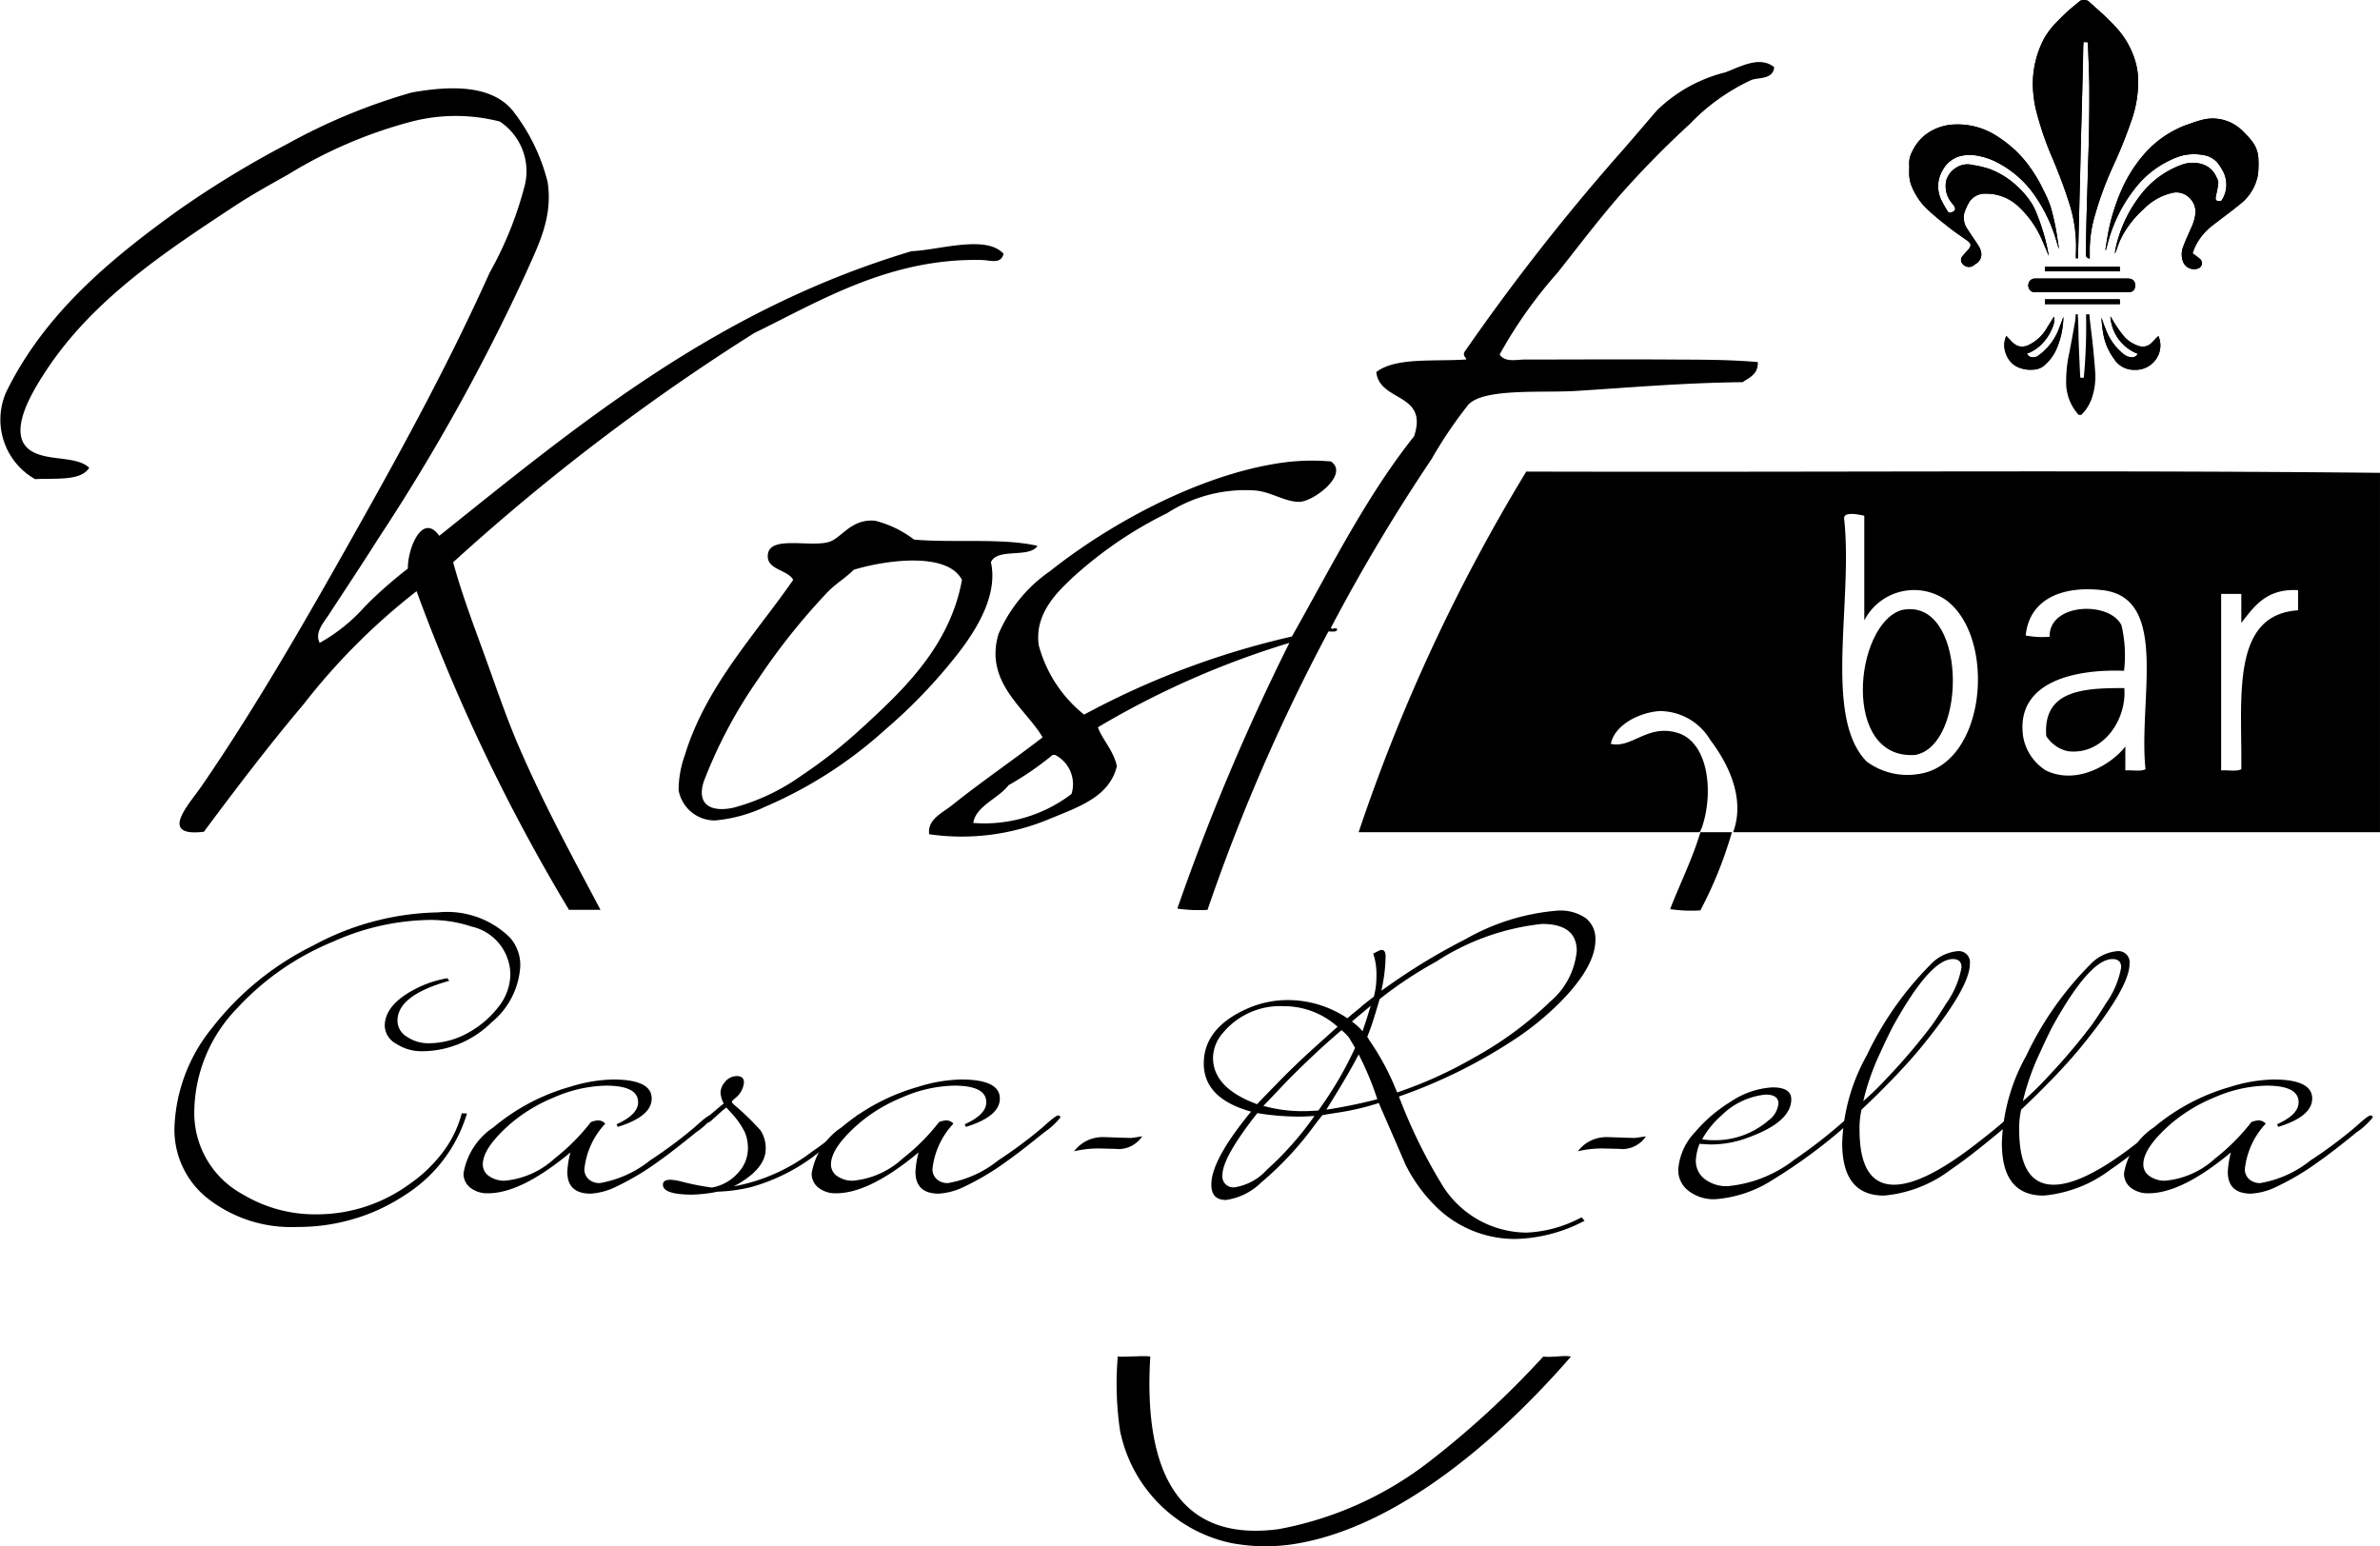 <?xml version="1.0" encoding="UTF-8"?> <svg xmlns="http://www.w3.org/2000/svg" xmlns:xlink="http://www.w3.org/1999/xlink" width="120.24" height="78.121" viewBox="0 0 120.24 78.121"><defs><clipPath id="clip-path"><path id="Pfad_154" data-name="Pfad 154" d="M0,52.37H120.24V-25.751H0Z" transform="translate(0 25.751)"></path></clipPath></defs><g id="Gruppe_282" data-name="Gruppe 282" transform="translate(0 25.751)"><g id="Gruppe_277" data-name="Gruppe 277" transform="translate(0 -25.751)" clip-path="url(#clip-path)"><g id="Gruppe_252" data-name="Gruppe 252" transform="translate(46.932 3.135)"><path id="Pfad_129" data-name="Pfad 129" d="M4.828,24.789A1.66,1.66,0,0,0,4,22.817H3.875a15.611,15.611,0,0,1-2.227,1.529C1.133,25.02-.008,25.4-.135,26.254a7.259,7.259,0,0,0,4.963-1.465m35.5-36.711c-.073.631-.8.5-1.147.637a10.282,10.282,0,0,0-3.116,2.227,47.886,47.886,0,0,0-3.5,3.562c-1.1,1.259-2.118,2.606-3.179,3.947a22.915,22.915,0,0,0-2.928,4.135c.279.416.849.255,1.271.255,2.388,0,4.957-.018,7.445,0,1.623.009,2.788,0,4.326.127.024.619-.413.771-.764,1.016-3.091.036-5.688.273-8.461.446-1.641.1-4.639-.155-5.406.7a22,22,0,0,0-1.848,2.736,92.179,92.179,0,0,0-5.088,8.525c.094.137.155-.046.316.064-.006.182-.264.115-.443.127A95.28,95.28,0,0,0,11.7,30.644a7.455,7.455,0,0,1-1.526-.064,113.278,113.278,0,0,1,5.661-13.424,43.765,43.765,0,0,0-9.671,4.262c.173.552.8,1.189.956,1.972-.388,1.535-1.851,2.023-3.434,2.673a11.457,11.457,0,0,1-6.046.761c-.118-.746.7-1.1,1.147-1.462,1.441-1.156,3.113-2.3,4.581-3.434C2.519,20.469.411,19.165,1.139,16.71a7.4,7.4,0,0,1,2.609-3.182C6.7,11.177,11.265,8.65,15.455,8.055a10.818,10.818,0,0,1,2.482-.064c.934.649-.883,2.027-1.593,2.039s-1.423-.5-2.227-.573A7.271,7.271,0,0,0,9.663,10.6a20.352,20.352,0,0,0-4.836,3.31c-.795.749-1.875,1.832-1.653,3.37a6.7,6.7,0,0,0,2.29,3.5,41.443,41.443,0,0,1,10.5-3.947c1.957-3.468,3.762-7.093,6.171-10.114C22.872,4.5,20.387,5,20.227,3.474c.962-.752,2.906-.528,4.517-.634.118-.024-.182-.155-.064-.382a109.922,109.922,0,0,1,7.7-9.863c.67-.752,1.338-1.553,2.036-2.354a7.552,7.552,0,0,1,3.437-1.908c.761-.279,1.753-.865,2.482-.255" transform="translate(2.374 12.189)"></path></g><g id="Gruppe_253" data-name="Gruppe 253" transform="translate(0 4.463)"><path id="Pfad_130" data-name="Pfad 130" d="M10.827,18.781a8.74,8.74,0,0,0,2.29-1.844,21.955,21.955,0,0,1,2.163-1.908c-.006-1.044.737-2.849,1.59-1.656C23.95,7.7,30.916,1.926,40.73-1.008c1.362-.046,3.756-.849,4.645.13-.121.543-.67.328-1.083.316C39.622-.674,36.079,1.522,32.778,3.13A108.949,108.949,0,0,0,17.57,14.71c.434,1.6,1.031,3.167,1.59,4.708S20.246,22.531,20.88,24c1.265,2.937,2.755,5.664,4.135,8.27H23.422a93.981,93.981,0,0,1-7.7-16.1A32.6,32.6,0,0,0,10,21.9c-1.747,2.066-3.4,4.244-5.024,6.425-2.309.273-.777-1.35-.127-2.29,2.949-4.284,5.676-9.107,8.206-13.615C15.277,8.454,17.464,4.413,19.415.075A18.382,18.382,0,0,0,21.2-4.378a3.016,3.016,0,0,0-1.271-3.179,8.914,8.914,0,0,0-4.453,0,23.116,23.116,0,0,0-6.234,2.67c-.947.531-1.887,1.05-2.8,1.656C3.009-.965-.671,1.452-3.043,5.1c-.664,1.019-1.948,3.11-.764,3.944.837.589,2.33.258,2.991.892-.425.68-1.684.519-2.736.573A3.454,3.454,0,0,1-5.015,6.118C-3.086,2.168.218-.58,3.637-3.04A49.556,49.556,0,0,1,9.17-6.414a29.937,29.937,0,0,1,6.3-2.609c2.114-.379,4.05-.343,5.091.892a9.659,9.659,0,0,1,1.781,3.625c.279,1.8-.482,3.216-1.083,4.581a101.138,101.138,0,0,1-7.505,13.488c-.819,1.3-1.632,2.515-2.482,3.819-.255.388-.71.88-.446,1.4" transform="translate(5.324 9.235)"></path></g><g id="Gruppe_254" data-name="Gruppe 254" transform="translate(94.115 30.775)"><path id="Pfad_131" data-name="Pfad 131" d="M1.774,4.938c2.679-.494,2.591-8.042-.7-7.317-2.378.731-3.052,7.587.7,7.317" transform="translate(0.873 2.428)"></path></g><g id="Gruppe_255" data-name="Gruppe 255" transform="translate(34.276 26.299)"><path id="Pfad_132" data-name="Pfad 132" d="M5.933,1.669c-.376.388-.91.7-1.335,1.144A33.043,33.043,0,0,0,1.1,7.206a23.933,23.933,0,0,0-2.736,5.151c-.379,1.171.343,1.565,1.465,1.338a10.64,10.64,0,0,0,3.5-1.653A24.409,24.409,0,0,0,6.252,9.748c2.193-2,4.538-4.208,5.154-7.569-.755-1.471-3.989-.971-5.473-.51M15.223.459c-.422.64-2.039.082-2.354.828.431,1.935-1.15,4.011-2.1,5.154A26.372,26.372,0,0,1,7.523,9.748,21.832,21.832,0,0,1,1.48,13.631a7.542,7.542,0,0,1-2.545.7A1.854,1.854,0,0,1-2.91,12.8a5.281,5.281,0,0,1,.319-1.781c1.068-3.486,3.6-6.137,5.47-8.843-.273-.534-1.429-.5-1.271-1.338.167-.88,2.1-.312,3.055-.57C5.315.092,5.779-.922,7.016-.812A5.462,5.462,0,0,1,8.988.143C11,.316,13.451.049,15.223.459" transform="translate(2.918 0.821)"></path></g><g id="Gruppe_256" data-name="Gruppe 256" transform="translate(103.369 34.768)"><path id="Pfad_133" data-name="Pfad 133" d="M.007,1.621a1.731,1.731,0,0,0,1.08.764C2.831,2.617,4.081.839,3.951-.8,1.815-.812-.163-.666.007,1.621" transform="translate(0.003 0.797)"></path></g><g id="Gruppe_257" data-name="Gruppe 257" transform="translate(56.42 68.512)"><path id="Pfad_134" data-name="Pfad 134" d="M.027.018V.146A16.187,16.187,0,0,0,.155,3.771a7.269,7.269,0,0,0,5.6,5.664,9.361,9.361,0,0,0,3.5,0C14.732,8.419,19.944,3.468,22.932.018c-.34-.082-.892.052-1.4,0A45.615,45.615,0,0,1,15.806,5.3,17.666,17.666,0,0,1,8.173,8.734c-5.5.74-6.808-3.574-6.492-8.716C1.459-.042.5.04.027.018" transform="translate(0.013 0.009)"></path></g><g id="Gruppe_258" data-name="Gruppe 258" transform="translate(8.812 46.096)"><path id="Pfad_135" data-name="Pfad 135" d="M11.714,1.8a3.959,3.959,0,0,1-1.456,2.876,5,5,0,0,1-3.51,1.456,2.327,2.327,0,0,1-1.3-.376,1.07,1.07,0,0,1-.582-.9c0-.719.522-1.347,1.571-1.884a5.508,5.508,0,0,1,1.59-.528l.1.13q-2.617.728-2.618,2.017a.948.948,0,0,0,.479.81,1.931,1.931,0,0,0,1.119.328,4.111,4.111,0,0,0,2.054-.576,4.936,4.936,0,0,0,1.456-1.268,2.712,2.712,0,0,0,.595-1.629A2.51,2.51,0,0,0,9.239-.17,6.507,6.507,0,0,0,7.051-.5,12.3,12.3,0,0,0,2.267.591,13.619,13.619,0,0,0-2.6,3.968,7.618,7.618,0,0,0-4.756,9.149a4.671,4.671,0,0,0,2.466,4.223,7.056,7.056,0,0,0,3.713,1,7.927,7.927,0,0,0,4.654-1.5,7.375,7.375,0,0,0,1.711-1.623,5.585,5.585,0,0,0,.968-1.981l.264.009a7.367,7.367,0,0,1-3.07,4.08,9.847,9.847,0,0,1-1.7.913,9.868,9.868,0,0,1-3.816.74,6.845,6.845,0,0,1-4.514-1.441A4.426,4.426,0,0,1-5.76,10.041a8.416,8.416,0,0,1,1.9-5.084A14.677,14.677,0,0,1,1.233.8,13.726,13.726,0,0,1,7.564-.883,4.507,4.507,0,0,1,11.2.4a2.091,2.091,0,0,1,.513,1.4" transform="translate(5.76 0.883)"></path></g><g id="Gruppe_259" data-name="Gruppe 259" transform="translate(23.419 54.539)"><path id="Pfad_136" data-name="Pfad 136" d="M8.422,1.287a3.574,3.574,0,0,1-.8.737C6.8,2.689,6.171,3.18,5.712,3.5A13.087,13.087,0,0,1,3.592,4.77a3.386,3.386,0,0,1-1.314.364c-.786,0-1.177-.37-1.177-1.1a4.57,4.57,0,0,1,.158-.983l-.2.164c-1.565,1.265-2.882,1.9-3.962,1.9A1.387,1.387,0,0,1-3.8,4.834a.9.9,0,0,1-.343-.722,3.478,3.478,0,0,1,1.514-2.33A10.413,10.413,0,0,1,1.247-.266,7.71,7.71,0,0,1,3.413-.633q1.952,0,1.951.962c0,.6-.57,1.08-1.717,1.432l-.055-.133C4.317,1.3,4.678.935,4.678.517c0-.561-.54-.84-1.629-.84A6.894,6.894,0,0,0,.431.271,8.135,8.135,0,0,0-1.726,1.563c-.959.831-1.441,1.526-1.441,2.093a.7.7,0,0,0,.328.6,1.326,1.326,0,0,0,.78.224A4.289,4.289,0,0,0,.461,3.356,10.5,10.5,0,0,0,2.293,1.518a1.176,1.176,0,0,1,.379-.088.529.529,0,0,1,.349.167A3.96,3.96,0,0,0,1.963,3.89a.665.665,0,0,0,.212.51.806.806,0,0,0,.57.2A5.571,5.571,0,0,0,5.291,3.447,22.275,22.275,0,0,0,7.478,1.824l.346-.306c.255-.218.413-.334.482-.334s.115.036.115.1" transform="translate(4.141 0.633)"></path></g><g id="Gruppe_260" data-name="Gruppe 260" transform="translate(33.49 54.365)"><path id="Pfad_137" data-name="Pfad 137" d="M6.774,1.344c0,.036-.115.158-.349.364-.476.394-1.21.98-2.215,1.744a9.615,9.615,0,0,1-3.1,1.5,8.075,8.075,0,0,1-1.571.224,1.347,1.347,0,0,0-.294.042,7.86,7.86,0,0,1-1.074.112q-1.5,0-1.5-.5c0-.17.124-.252.379-.252a2.973,2.973,0,0,1,.625.109,12.547,12.547,0,0,0,1.471.285A2.294,2.294,0,0,0,.482,4.211,1.808,1.808,0,0,0,.965,2.976a2.032,2.032,0,0,0-.158-.8A4.18,4.18,0,0,0,.091,1.165L-.13.926a1.021,1.021,0,0,1-.1.082c-.052.042-.085.07-.106.085l-.143.13-.394.355a.423.423,0,0,1-.264.13c-.073,0-.112-.03-.112-.091,0-.046.194-.234.582-.549C-.595,1-.491.913-.349.8L-.258.728A1.388,1.388,0,0,1-.419.188.844.844,0,0,1-.2-.355.772.772,0,0,1,.4-.661c.243,0,.364.109.364.331A1.131,1.131,0,0,1,.325.452L.194.574.149.64A.172.172,0,0,0,.209.728L.279.8A13.207,13.207,0,0,1,1.6,2.081a1.651,1.651,0,0,1,.264.931c0,.695-.543,1.332-1.614,1.9A9.265,9.265,0,0,0,4.171,3.183,21.53,21.53,0,0,0,6.4,1.411a.476.476,0,0,1,.249-.152c.082,0,.127.027.127.085" transform="translate(3.331 0.661)"></path></g><g id="Gruppe_261" data-name="Gruppe 261" transform="translate(41.008 54.539)"><path id="Pfad_138" data-name="Pfad 138" d="M8.422,1.287a3.574,3.574,0,0,1-.8.737C6.8,2.689,6.171,3.18,5.712,3.5A13.087,13.087,0,0,1,3.592,4.77a3.386,3.386,0,0,1-1.314.364c-.786,0-1.177-.37-1.177-1.1a4.57,4.57,0,0,1,.158-.983l-.2.164c-1.565,1.265-2.882,1.9-3.962,1.9A1.387,1.387,0,0,1-3.8,4.834a.891.891,0,0,1-.343-.722,3.478,3.478,0,0,1,1.514-2.33A10.413,10.413,0,0,1,1.247-.266,7.693,7.693,0,0,1,3.413-.633q1.952,0,1.951.962c0,.6-.57,1.08-1.717,1.432l-.055-.133C4.317,1.3,4.678.935,4.678.517c0-.561-.54-.84-1.629-.84A6.882,6.882,0,0,0,.431.271,8.086,8.086,0,0,0-1.726,1.563c-.959.831-1.441,1.526-1.441,2.093a.7.7,0,0,0,.328.6,1.326,1.326,0,0,0,.78.224A4.281,4.281,0,0,0,.458,3.356,10.419,10.419,0,0,0,2.293,1.518a1.159,1.159,0,0,1,.379-.088.516.516,0,0,1,.346.167A3.979,3.979,0,0,0,1.96,3.89a.667.667,0,0,0,.215.51.806.806,0,0,0,.57.2A5.571,5.571,0,0,0,5.291,3.447,22.654,22.654,0,0,0,7.478,1.824l.346-.306c.255-.218.413-.334.482-.334s.115.036.115.1" transform="translate(4.141 0.633)"></path></g><g id="Gruppe_262" data-name="Gruppe 262" transform="translate(54.265 57.408)"><path id="Pfad_139" data-name="Pfad 139" d="M2.306,0A1.433,1.433,0,0,1,1.1.646.187.187,0,0,1,1.023.637L.149.616A5.365,5.365,0,0,0-1.134.758,1.79,1.79,0,0,1,.268.042H.4L1.709.085c.067,0,.264-.03.6-.085" transform="translate(1.134)"></path></g><g id="Gruppe_263" data-name="Gruppe 263" transform="translate(60.816 46.006)"><path id="Pfad_140" data-name="Pfad 140" d="M3.748,6.955c-.358.024-.622.033-.786.033a13.267,13.267,0,0,1-2.1-.176Q-.895,9.042-.9,9.931a.556.556,0,0,0,.628.628A2.793,2.793,0,0,0,1.348,9.67a15.854,15.854,0,0,0,2.4-2.715M4.916,2.447A4.036,4.036,0,0,0,2.192,1.41,3.748,3.748,0,0,0-.863,2.744a1.963,1.963,0,0,0-.513,1.268q0,1.529,2.224,2.348l.294-.309.689-.707Q2.745,4.4,3.836,3.418ZM5.8,3.515c-.158-.27-.255-.437-.294-.5a2.156,2.156,0,0,0-.391-.394c-.956.816-1.89,1.693-2.812,2.633-.349.37-.725.768-1.135,1.192a7.486,7.486,0,0,0,2.069.267c.143,0,.382-.012.713-.033l.161-.234A18.253,18.253,0,0,0,5.8,3.515M6.924,6.109a14.981,14.981,0,0,0-.943-2.263C5.7,4.4,5.2,5.272,4.464,6.449l-.115.188a25.413,25.413,0,0,0,2.576-.528m-.334-4.72-.95.795a3.241,3.241,0,0,1,.54.491l.058-.185c.1-.279.212-.646.352-1.1M17-1.381c0-.91-.586-1.365-1.75-1.365A12.1,12.1,0,0,0,9.91-.85a20.692,20.692,0,0,0-2.867,1.9l-.061.2q-.3,1.033-.467,1.453l-.1.267c.033.027.055.049.055.064L6.5,3.1A12.726,12.726,0,0,1,7.844,5.566l.082.2A21.35,21.35,0,0,0,11.8,4.013a18.145,18.145,0,0,0,3.871-2.846A3.823,3.823,0,0,0,17-1.381m.943-.561q0,1.356-1.805,3.176a14.746,14.746,0,0,1-2.051,1.7,26.385,26.385,0,0,1-6.073,3.04l.085.212A26.3,26.3,0,0,0,10.116,10.3a5.045,5.045,0,0,0,4.353,2.548,6.446,6.446,0,0,0,2.776-.774l.149.176a7.846,7.846,0,0,1-3.452.919,5.687,5.687,0,0,1-3.856-1.447,7.878,7.878,0,0,1-1.75-2.336C8.129,8.9,7.719,7.956,7.1,6.537L7,6.3l-.252.079a12.878,12.878,0,0,1-1.832.41l-.567.088a.727.727,0,0,1-.188.03c-.149.176-.3.37-.452.576A16.541,16.541,0,0,1,1.054,10.32a3.167,3.167,0,0,1-1.775.88c-.5,0-.74-.258-.74-.783q0-1.192,1.848-3.486l.161-.194C-1.042,6.294-1.843,5.484-1.843,4.3S-1.118,2.192.329,1.543a5.063,5.063,0,0,1,2.1-.443,5.393,5.393,0,0,1,2.982.919l.264-.224c.143-.115.264-.215.352-.285.036-.03.088-.079.158-.143l.364-.285.2-.155a3.836,3.836,0,0,0,.13-1.041,3.262,3.262,0,0,0-.161-1.135l.264-.133a.4.4,0,0,1,.161-.052c.133,0,.2.109.2.331A8.223,8.223,0,0,1,7.128.624l.249-.17A31.242,31.242,0,0,1,11.4-1.988,11.144,11.144,0,0,1,16.053-3.42a2.252,2.252,0,0,1,1.4.379,1.32,1.32,0,0,1,.488,1.1" transform="translate(1.843 3.42)"></path></g><g id="Gruppe_264" data-name="Gruppe 264" transform="translate(79.715 57.408)"><path id="Pfad_141" data-name="Pfad 141" d="M2.306,0A1.433,1.433,0,0,1,1.1.646.187.187,0,0,1,1.023.637L.149.616A5.365,5.365,0,0,0-1.134.758,1.79,1.79,0,0,1,.268.042H.4L1.709.085c.067,0,.264-.03.6-.085" transform="translate(1.134)"></path></g><g id="Gruppe_265" data-name="Gruppe 265" transform="translate(84.786 54.937)"><path id="Pfad_142" data-name="Pfad 142" d="M3.394.547c0-.3-.218-.452-.655-.452A3.7,3.7,0,0,0,.512,1.154a4.569,4.569,0,0,0-.974,1.2A3.365,3.365,0,0,0,.091,2.4a4.132,4.132,0,0,0,2.8-1A1.212,1.212,0,0,0,3.394.547m3.916.628c0,.046-.17.212-.507.5A26.632,26.632,0,0,1,3.106,4.4a6.193,6.193,0,0,1-2.9.98,2.082,2.082,0,0,1-1.356-.422A1.316,1.316,0,0,1-1.669,3.9,3.057,3.057,0,0,1-.81,1.982,7.39,7.39,0,0,1,.995.447a4.18,4.18,0,0,1,2.1-.716c.631,0,.947.2.947.6q0,1.142-2.169,1.932a5.313,5.313,0,0,1-1.848.352c-.1,0-.3-.009-.616-.033a2.534,2.534,0,0,0-.188.862,1.14,1.14,0,0,0,.446.916,1.794,1.794,0,0,0,1.171.361A6.454,6.454,0,0,0,4.2,3.381a24.945,24.945,0,0,0,2.23-1.708l.349-.3c.039-.039.1-.094.194-.173A.408.408,0,0,1,7.2,1.09c.076,0,.115.024.115.085" transform="translate(1.669 0.269)"></path></g><g id="Gruppe_266" data-name="Gruppe 266" transform="translate(93.07 48.057)"><path id="Pfad_143" data-name="Pfad 143" d="M4.041.547c0-.279-.149-.419-.437-.419Q2.453.128.573,3.535C.479,3.711.34,4,.149,4.394l-.212.464A12.235,12.235,0,0,0-.922,7.306,15.32,15.32,0,0,0,.3,6.114,30.229,30.229,0,0,0,2.57,3.438c.224-.319.452-.667.686-1.05A4.513,4.513,0,0,0,4.041.547M6.789,8.11a2.776,2.776,0,0,1-.537.51c-1.192,1-2.105,1.711-2.739,2.136A6.562,6.562,0,0,1,.124,12.078c-1.411,0-2.111-.883-2.111-2.658A9.7,9.7,0,0,1-.749,5,16.524,16.524,0,0,1,2.482.4,2.125,2.125,0,0,1,3.823-.269a.565.565,0,0,1,.64.64q0,1.224-2.533,4.3c-.407.491-.871,1-1.38,1.529l-.731.74-.831.8a4.2,4.2,0,0,0-.1,1q0,2.789,1.744,2.788c.989,0,2.366-.68,4.12-2.039.74-.57,1.274-1.01,1.6-1.314.133-.124.234-.188.3-.188.091,0,.13.039.13.112" transform="translate(1.987 0.269)"></path></g><g id="Gruppe_267" data-name="Gruppe 267" transform="translate(101.136 48.057)"><path id="Pfad_144" data-name="Pfad 144" d="M4.041.547c0-.279-.149-.419-.44-.419Q2.454.128.57,3.535C.476,3.711.337,4,.149,4.394l-.212.464A12.45,12.45,0,0,0-.925,7.306,14.8,14.8,0,0,0,.3,6.114,30.766,30.766,0,0,0,2.57,3.438c.224-.319.452-.667.686-1.05A4.513,4.513,0,0,0,4.041.547M6.789,8.11a2.776,2.776,0,0,1-.537.51c-1.192,1-2.105,1.711-2.739,2.136A6.562,6.562,0,0,1,.124,12.078c-1.411,0-2.111-.883-2.111-2.658A9.7,9.7,0,0,1-.749,5,16.461,16.461,0,0,1,2.482.4,2.125,2.125,0,0,1,3.823-.269a.565.565,0,0,1,.64.64q0,1.224-2.533,4.3c-.41.491-.871,1-1.383,1.529l-.731.74-.828.8a4.2,4.2,0,0,0-.1,1q0,2.789,1.744,2.788c.989,0,2.366-.68,4.12-2.039.74-.57,1.271-1.01,1.6-1.314.133-.124.234-.188.3-.188.091,0,.13.039.13.112" transform="translate(1.987 0.269)"></path></g><g id="Gruppe_268" data-name="Gruppe 268" transform="translate(107.309 54.539)"><path id="Pfad_145" data-name="Pfad 145" d="M8.422,1.287a3.574,3.574,0,0,1-.8.737Q6.4,3.021,5.712,3.5A13.087,13.087,0,0,1,3.592,4.77a3.386,3.386,0,0,1-1.314.364c-.786,0-1.177-.37-1.177-1.1a4.57,4.57,0,0,1,.158-.983l-.2.164q-2.348,1.9-3.959,1.9A1.4,1.4,0,0,1-3.8,4.834a.9.9,0,0,1-.343-.722,3.478,3.478,0,0,1,1.514-2.33A10.423,10.423,0,0,1,1.244-.266,7.747,7.747,0,0,1,3.413-.633q1.952,0,1.951.962c0,.6-.57,1.08-1.717,1.432l-.055-.133C4.317,1.3,4.678.935,4.678.517c0-.561-.54-.84-1.629-.84A6.894,6.894,0,0,0,.431.271,8.135,8.135,0,0,0-1.726,1.563c-.959.831-1.441,1.526-1.441,2.093a.7.7,0,0,0,.328.6,1.326,1.326,0,0,0,.78.224A4.3,4.3,0,0,0,.461,3.356,10.5,10.5,0,0,0,2.293,1.518a1.176,1.176,0,0,1,.379-.088.516.516,0,0,1,.346.167A3.972,3.972,0,0,0,1.963,3.89a.676.676,0,0,0,.212.51.806.806,0,0,0,.57.2A5.571,5.571,0,0,0,5.291,3.447,22.275,22.275,0,0,0,7.478,1.824l.349-.306c.252-.218.41-.334.482-.334s.112.036.112.1" transform="translate(4.141 0.633)"></path></g><g id="Gruppe_269" data-name="Gruppe 269" transform="translate(96.452 0.001)"><path id="Pfad_146" data-name="Pfad 146" d="M7.136,10.3c0-.036.006-.061.006-.085,0-.179.018-.158-.152-.158H3.353V10.3ZM3.349,8.643H7.136V8.41H3.349Zm5.737,3.27c-.036.03-.061.049-.082.07-.082.085-.161.173-.246.255a.619.619,0,0,1-.613.191,1.617,1.617,0,0,1-.783-.482,5.651,5.651,0,0,1-.634-.922c-.018-.03-.039-.058-.07-.106a2.165,2.165,0,0,0,1.38,1.89.312.312,0,0,1-.252.176.693.693,0,0,1-.51-.2,2.88,2.88,0,0,1-.871-1.253c-.076-.182-.14-.37-.206-.555.021.279.055.558.1.834a3,3,0,0,0,.54,1.256,1.178,1.178,0,0,0,1.034.552A1.247,1.247,0,0,0,9.016,13a1.2,1.2,0,0,0,.07-1.083M1.4,11.9c-.033.1-.061.17-.076.24a1.2,1.2,0,0,0,.076.713,1.15,1.15,0,0,0,.543.61,1.574,1.574,0,0,0,.831.146.909.909,0,0,0,.5-.176,2.323,2.323,0,0,0,.7-.965,4.278,4.278,0,0,0,.309-1.526c-.07.188-.127.358-.194.522a2.987,2.987,0,0,1-1.1,1.453.447.447,0,0,1-.394.042c-.061-.015-.109-.091-.173-.149a2.094,2.094,0,0,0,.8-.531,2.345,2.345,0,0,0,.479-.734,1.051,1.051,0,0,0,.112-.613.569.569,0,0,0-.061.085c-.1.158-.2.322-.3.482a2.113,2.113,0,0,1-.931.868.718.718,0,0,1-.549.039,1.068,1.068,0,0,1-.379-.3c-.064-.064-.124-.127-.2-.209M5.212,9.69H7.205c.137,0,.276,0,.413,0A.279.279,0,0,0,7.9,9.465c.049-.255-.055-.458-.349-.458H2.864a.345.345,0,0,0-.261.1.378.378,0,0,0-.058.407.293.293,0,0,0,.309.176c.786,0,1.571,0,2.357,0M3.535,7.842V7.8a10.093,10.093,0,0,0-.561-1.972,4.037,4.037,0,0,0-.255-.558,4.4,4.4,0,0,0-.771-.925,4.18,4.18,0,0,0-1.4-.874,4.866,4.866,0,0,0-.837-.194,1.031,1.031,0,0,0-.8.106,1.148,1.148,0,0,0-.531.64A1.3,1.3,0,0,0-1.483,5a1.835,1.835,0,0,0,.185.258c.185.234.143.361-.146.428l-.091-.033a5.161,5.161,0,0,1-.337-.589,1.579,1.579,0,0,1,.064-1.55,1.456,1.456,0,0,1,.78-.664,1.932,1.932,0,0,1,.852-.067,3.439,3.439,0,0,1,1.153.379A5.229,5.229,0,0,1,2.913,4.924a7.651,7.651,0,0,1,.974,2.048c.055.179.106.358.161.534l0-.085c-.058-.349-.1-.7-.17-1.041s-.143-.664-.237-.989a5.75,5.75,0,0,0-.364-.843,7.3,7.3,0,0,0-.695-1.18,5.84,5.84,0,0,0-1.568-1.5A3.641,3.641,0,0,0-1.24,1.226a2.57,2.57,0,0,0-1.432.507,2.348,2.348,0,0,0-.686.865,1.245,1.245,0,0,0-.149.619c.012.2-.009.4.006.6a1.737,1.737,0,0,0,.091.449,3.36,3.36,0,0,0,.922,1.338c.343.312.71.6,1.077.883.273.212.567.4.849.607.188.137.2.258.052.431-.106.124-.221.24-.322.37a.283.283,0,0,0,.009.355.413.413,0,0,0,.57.1,1.7,1.7,0,0,1,.161-.118.544.544,0,0,0,.215-.576.863.863,0,0,0-.118-.288c-.179-.279-.37-.549-.546-.825a1.02,1.02,0,0,1-.191-.807,2.355,2.355,0,0,1,.209-.5.927.927,0,0,1,.859-.516,2.368,2.368,0,0,1,1.678.646A5.049,5.049,0,0,1,3.228,7.111c.106.237.2.479.306.731m2.873-.279.024,0c.042-.152.082-.3.124-.452A7.526,7.526,0,0,1,7.867,4.5,4.886,4.886,0,0,1,9.708,3.01a3.41,3.41,0,0,1,.6-.221,2.577,2.577,0,0,1,1.077-.015,1.154,1.154,0,0,1,.689.388A2.581,2.581,0,0,1,12.3,3.5a1.453,1.453,0,0,1,0,1.529c-.055.1-.133.064-.209.058a.123.123,0,0,1-.115-.14A1.747,1.747,0,0,1,12.02,4.7a3.879,3.879,0,0,0,.091-.552A.806.806,0,0,0,12,3.85a1.113,1.113,0,0,0-.68-.613,1.61,1.61,0,0,0-1.092.036A4.589,4.589,0,0,0,8.161,4.815,6.691,6.691,0,0,0,6.929,7.448c-.024.1-.033.2-.049.306A2.208,2.208,0,0,0,7,7.46a3.964,3.964,0,0,1,.461-.947,5.253,5.253,0,0,1,.9-1.041A2.924,2.924,0,0,1,9.735,4.69a.921.921,0,0,1,.834.164.988.988,0,0,1,.388.831,2.2,2.2,0,0,1-.218.758c-.137.316-.282.625-.4.943a1.082,1.082,0,0,0,0,.8.6.6,0,0,0,.731.316.283.283,0,0,0,.106-.494c-.112-.1-.237-.182-.367-.279.042-.112.085-.24.143-.361a3.016,3.016,0,0,1,.9-1.071c.461-.361.937-.7,1.386-1.074a2.394,2.394,0,0,0,.874-1.474,4.26,4.26,0,0,0,.024-.737,1.547,1.547,0,0,0-.288-.892,3.355,3.355,0,0,0-.337-.388,3.652,3.652,0,0,0-.331-.319,2.129,2.129,0,0,0-1.808-.44,5.508,5.508,0,0,0-.649.2,5.207,5.207,0,0,0-2.4,1.6,7.11,7.11,0,0,0-1.11,1.778,9.988,9.988,0,0,0-.7,2.321c-.039.234-.076.467-.112.7M5.513-2.93c.006.076.015.143.018.209.021.68.055,1.356.064,2.036C5.6.088,5.588.862,5.576,1.632c-.009.558-.03,1.113-.046,1.672S5.5,4.436,5.479,5c-.012.458-.027.913-.036,1.374s-.012.934-.018,1.4c0,.137.033.182.191.224,0-.182,0-.361,0-.54a6.423,6.423,0,0,1,.2-1.441,17.2,17.2,0,0,1,.974-2.685A24.5,24.5,0,0,0,7.739.971a5.9,5.9,0,0,0,.322-2.066,3.733,3.733,0,0,0-.255-1.2A4.367,4.367,0,0,0,6.957-3.67c-.179-.194-.364-.385-.558-.567-.285-.267-.579-.525-.871-.783a.514.514,0,0,0-.385-.012c-.209.173-.422.343-.625.522-.164.149-.322.3-.476.464a4.178,4.178,0,0,0-.71.886A4.921,4.921,0,0,0,2.74-.889,5.954,5.954,0,0,0,2.916.555a16.4,16.4,0,0,0,.843,2.436,24.185,24.185,0,0,1,.852,2.324,7.038,7.038,0,0,1,.3,2.448c0,.073,0,.146,0,.218h.1l.006-.039c.012-.443.027-.886.036-1.326.015-.51.027-1.019.039-1.529.012-.491.027-.983.039-1.477.015-.57.024-1.141.039-1.708.009-.434.027-.865.036-1.3.021-.774.039-1.55.058-2.324.009-.331.012-.658.021-.989,0-.076.009-.152.015-.234.073,0,.137.009.209.012" transform="translate(3.509 5.065)"></path></g><g id="Gruppe_270" data-name="Gruppe 270" transform="translate(104.381 15.873)"><path id="Pfad_147" data-name="Pfad 147" d="M.427,3.411A2.407,2.407,0,0,1-.207,1.766,6.592,6.592,0,0,1-.05.283q.155-.8.294-1.593c.021-.115.021-.237.033-.361.033,0,.064,0,.1-.006.009.121.021.24.024.355C.415-.958.415-.6.427-.236.448.322.475.88.5,1.442c.006.106.021.112.185.085A28.3,28.3,0,0,0,.8-1.668H.97c.006.1.012.2.024.3.052.452.109.9.158,1.353.042.425.082.852.109,1.277A3.366,3.366,0,0,1,1.079,2.6,2.208,2.208,0,0,1,.6,3.368L.56,3.411Z" transform="translate(0.21 1.677)"></path></g><g id="Gruppe_271" data-name="Gruppe 271" transform="translate(102.701 0.001)"><path id="Pfad_148" data-name="Pfad 148" d="M1.86,1.431c-.073,0-.14-.009-.212-.012-.006.082-.012.158-.015.234-.006.331-.009.658-.018.989-.018.774-.039,1.55-.058,2.324-.012.434-.027.865-.036,1.3-.015.57-.027,1.141-.042,1.711-.009.491-.024.986-.036,1.477-.012.51-.027,1.019-.039,1.529-.012.44-.024.883-.039,1.323l0,.042h-.1c0-.073,0-.146,0-.218a7.137,7.137,0,0,0-.3-2.451C.725,8.882.416,8.117.106,7.353A16.06,16.06,0,0,1-.737,4.917,5.808,5.808,0,0,1-.913,3.473,4.884,4.884,0,0,1-.322,1.2,4.085,4.085,0,0,1,.388.315C.54.154.7,0,.865-.15c.2-.179.413-.349.622-.522a.536.536,0,0,1,.388.009c.291.261.582.519.868.786.194.182.379.373.558.567a4.287,4.287,0,0,1,.852,1.371,3.713,3.713,0,0,1,.252,1.2,5.9,5.9,0,0,1-.319,2.066A23.762,23.762,0,0,1,3.137,7.7a17.186,17.186,0,0,0-.971,2.685,6.258,6.258,0,0,0-.206,1.441v.54c-.155-.042-.194-.088-.191-.224.006-.467.012-.934.021-1.4s.024-.913.036-1.371c.018-.567.033-1.135.049-1.7s.039-1.113.049-1.672c.012-.774.021-1.544.015-2.318C1.932,3,1.9,2.32,1.875,1.643c0-.07-.009-.137-.015-.212" transform="translate(0.914 0.704)"></path></g><g id="Gruppe_272" data-name="Gruppe 272" transform="translate(106.367 5.992)"><path id="Pfad_149" data-name="Pfad 149" d="M0,4.449c.039-.234.073-.464.115-.7A9.794,9.794,0,0,1,.81,1.43,7.11,7.11,0,0,1,1.92-.347a5.223,5.223,0,0,1,2.4-1.6,5.507,5.507,0,0,1,.649-.2,2.137,2.137,0,0,1,1.811.44,3.615,3.615,0,0,1,.328.319A3.12,3.12,0,0,1,7.442-1,1.54,1.54,0,0,1,7.73-.1a4.586,4.586,0,0,1-.021.737,2.422,2.422,0,0,1-.874,1.474c-.452.373-.928.713-1.389,1.074a3.016,3.016,0,0,0-.9,1.071c-.058.118-.1.249-.143.361.13.1.255.182.367.279a.283.283,0,0,1-.1.494.6.6,0,0,1-.734-.316,1.067,1.067,0,0,1,0-.8c.118-.319.267-.628.4-.94a2.234,2.234,0,0,0,.215-.761.979.979,0,0,0-.388-.828.914.914,0,0,0-.834-.167,2.924,2.924,0,0,0-1.374.783,5.354,5.354,0,0,0-.9,1.041,3.964,3.964,0,0,0-.461.947,1.864,1.864,0,0,1-.118.294c.015-.1.024-.206.049-.309A6.708,6.708,0,0,1,1.753,1.7,4.573,4.573,0,0,1,3.819.156,1.619,1.619,0,0,1,4.909.123a1.113,1.113,0,0,1,.68.613.756.756,0,0,1,.115.3,3.92,3.92,0,0,1-.091.555,2.14,2.14,0,0,0-.046.243.123.123,0,0,0,.115.14c.076.006.155.039.209-.058a1.446,1.446,0,0,0,0-1.532A2.448,2.448,0,0,0,5.667.047a1.138,1.138,0,0,0-.689-.388A2.577,2.577,0,0,0,3.9-.326,3.41,3.41,0,0,0,3.3-.1,4.907,4.907,0,0,0,1.459,1.382,7.54,7.54,0,0,0,.149,4c-.042.149-.082.3-.121.452Z" transform="translate(0 2.188)"></path></g><g id="Gruppe_273" data-name="Gruppe 273" transform="translate(96.451 6.282)"><path id="Pfad_150" data-name="Pfad 150" d="M4.722,4.441c-.1-.249-.2-.494-.306-.731A5.009,5.009,0,0,0,3.2,1.962a2.381,2.381,0,0,0-1.678-.646.932.932,0,0,0-.859.516,2.521,2.521,0,0,0-.209.5,1.032,1.032,0,0,0,.191.807c.176.279.37.546.546.825a.863.863,0,0,1,.118.288.544.544,0,0,1-.215.576c-.055.042-.112.076-.161.118a.414.414,0,0,1-.57-.1A.279.279,0,0,1,.359,4.5c.1-.13.212-.246.319-.367.152-.176.137-.3-.052-.434-.282-.2-.573-.391-.849-.607C-.59,2.8-.958,2.517-1.3,2.2A3.3,3.3,0,0,1-2.223.867,1.74,1.74,0,0,1-2.314.421c-.015-.2.009-.407-.006-.607A1.226,1.226,0,0,1-2.171-.8a2.389,2.389,0,0,1,.686-.868A2.57,2.57,0,0,1-.053-2.176,3.644,3.644,0,0,1,2.2-1.527,5.74,5.74,0,0,1,3.772-.034a7.3,7.3,0,0,1,.695,1.18,5.442,5.442,0,0,1,.364.843c.094.328.173.658.237.989.07.346.115.695.17,1.041l0,.085c-.055-.179-.1-.355-.161-.534A7.7,7.7,0,0,0,4.1,1.522,5.193,5.193,0,0,0,2.161-.243a3.468,3.468,0,0,0-1.15-.379,1.937,1.937,0,0,0-.852.07A1.427,1.427,0,0,0-.618.112a1.587,1.587,0,0,0-.067,1.55,5.619,5.619,0,0,0,.337.586l.091.033c.291-.067.331-.194.146-.428A1.88,1.88,0,0,1-.3,1.6a1.319,1.319,0,0,1-.14-.98A1.153,1.153,0,0,1,.1-.022,1.049,1.049,0,0,1,.9-.131a5.172,5.172,0,0,1,.837.2,4.18,4.18,0,0,1,1.4.874,4.418,4.418,0,0,1,.771.928,3.577,3.577,0,0,1,.255.558A10.287,10.287,0,0,1,4.725,4.4Z" transform="translate(2.322 2.184)"></path></g><g id="Gruppe_274" data-name="Gruppe 274" transform="translate(102.474 14.071)"><path id="Pfad_151" data-name="Pfad 151" d="M1.81.458H-.547A.287.287,0,0,1-.857.282.372.372,0,0,1-.8-.122a.336.336,0,0,1,.261-.1c1.126,0,2.248,0,3.373,0,.437,0,.874,0,1.311,0,.294,0,.4.2.346.458a.27.27,0,0,1-.276.221c-.14.006-.276,0-.413,0Z" transform="translate(0.89 0.225)"></path></g><g id="Gruppe_275" data-name="Gruppe 275" transform="translate(101.257 15.999)"><path id="Pfad_152" data-name="Pfad 152" d="M.065.649l.2.209a1.114,1.114,0,0,0,.382.3A.706.706,0,0,0,1.2,1.113,2.1,2.1,0,0,0,2.128.245c.1-.161.2-.322.3-.482l.061-.082a1.026,1.026,0,0,1-.109.613,2.456,2.456,0,0,1-.479.734,2.106,2.106,0,0,1-.8.531c.067.058.112.13.176.149a.457.457,0,0,0,.394-.042A2.958,2.958,0,0,0,2.759.209c.07-.161.124-.331.2-.519a4.345,4.345,0,0,1-.309,1.526,2.323,2.323,0,0,1-.707.965.866.866,0,0,1-.5.173,1.6,1.6,0,0,1-.831-.143A1.15,1.15,0,0,1,.069,1.6,1.175,1.175,0,0,1-.007.888C.008.819.035.749.065.649" transform="translate(0.032 0.319)"></path></g><g id="Gruppe_276" data-name="Gruppe 276" transform="translate(106.162 15.984)"><path id="Pfad_153" data-name="Pfad 153" d="M1.934.667a1.2,1.2,0,0,1-.07,1.083,1.247,1.247,0,0,1-1.138.619A1.17,1.17,0,0,1-.3,1.817,2.963,2.963,0,0,1-.848.561a7.7,7.7,0,0,1-.1-.837c.07.188.127.376.206.558A2.872,2.872,0,0,0,.126,1.535a.679.679,0,0,0,.51.2.3.3,0,0,0,.252-.173A2.165,2.165,0,0,1-.493-.328c.03.049.052.076.07.106A5.785,5.785,0,0,0,.211.7a1.64,1.64,0,0,0,.783.482A.617.617,0,0,0,1.606.992c.085-.085.164-.173.246-.255C1.873.716,1.9.7,1.934.667" transform="translate(0.951 0.328)"></path></g></g><path id="Pfad_155" data-name="Pfad 155" d="M34.054-21.076h3.783v-.234H34.054Z" transform="translate(69.255 9.032)"></path><g id="Gruppe_281" data-name="Gruppe 281" transform="translate(0 -25.751)" clip-path="url(#clip-path)"><g id="Gruppe_278" data-name="Gruppe 278" transform="translate(103.314 15.121)"><path id="Pfad_156" data-name="Pfad 156" d="M2.536.163H-1.247V-.079H2.39c.17,0,.152-.021.152.158,0,.024,0,.049-.006.085" transform="translate(1.247 0.08)"></path></g><g id="Gruppe_279" data-name="Gruppe 279" transform="translate(68.639 23.816)"><path id="Pfad_157" data-name="Pfad 157" d="M11.531,12.221H-5.67A90.263,90.263,0,0,1,2.8-6c14.355.042,28.881-.082,43.13.064V12.221H13.251c.613-1.662-.2-3.4-1.147-4.651A2.984,2.984,0,0,0,9.556,6.1c-.895.042-2.263.613-2.485,1.656,1.056.24,1.823-.98,3.313-.573,1.659.452,1.893,3.107,1.274,4.842-.055.052-.036.176-.127.191M18.857-3.643C19.322.6,17.783,6.4,20,8.653a3.461,3.461,0,0,0,2.548.637C26.041,8.874,26.587,2.416,24.018.5a2.829,2.829,0,0,0-4.141,1.019V-3.77c-.191-.039-1.028-.24-1.019.127M31.917-.008c-1.972-.231-3.692.4-3.886,2.29a4.521,4.521,0,0,0,1.21.064C29.2.629,32.285.532,32.873,1.773A6.723,6.723,0,0,1,33,4.066c-2.3-.091-5.494.458-5.1,3.313A2.538,2.538,0,0,0,29.051,9.1c1.562.761,3.322-.309,4.014-1.21V9.1c.331-.03.792.07,1.019-.064C33.716,5.55,35.309.383,31.917-.008m7.008,1.653V.18H37.906V9.1c.331-.03.789.07,1.019-.064.039-3.589-.546-7.809,2.867-8.027V-.008C40.2-.1,39.584.8,38.925,1.645" transform="translate(5.67 6.009)"></path></g><g id="Gruppe_280" data-name="Gruppe 280" transform="translate(84.376 42.046)"><path id="Pfad_158" data-name="Pfad 158" d="M2.093,0A20.739,20.739,0,0,1,.5,3.95a7.275,7.275,0,0,1-1.529-.064C-.525,2.585.084,1.389.5,0Z" transform="translate(1.029)"></path></g></g></g></svg> 